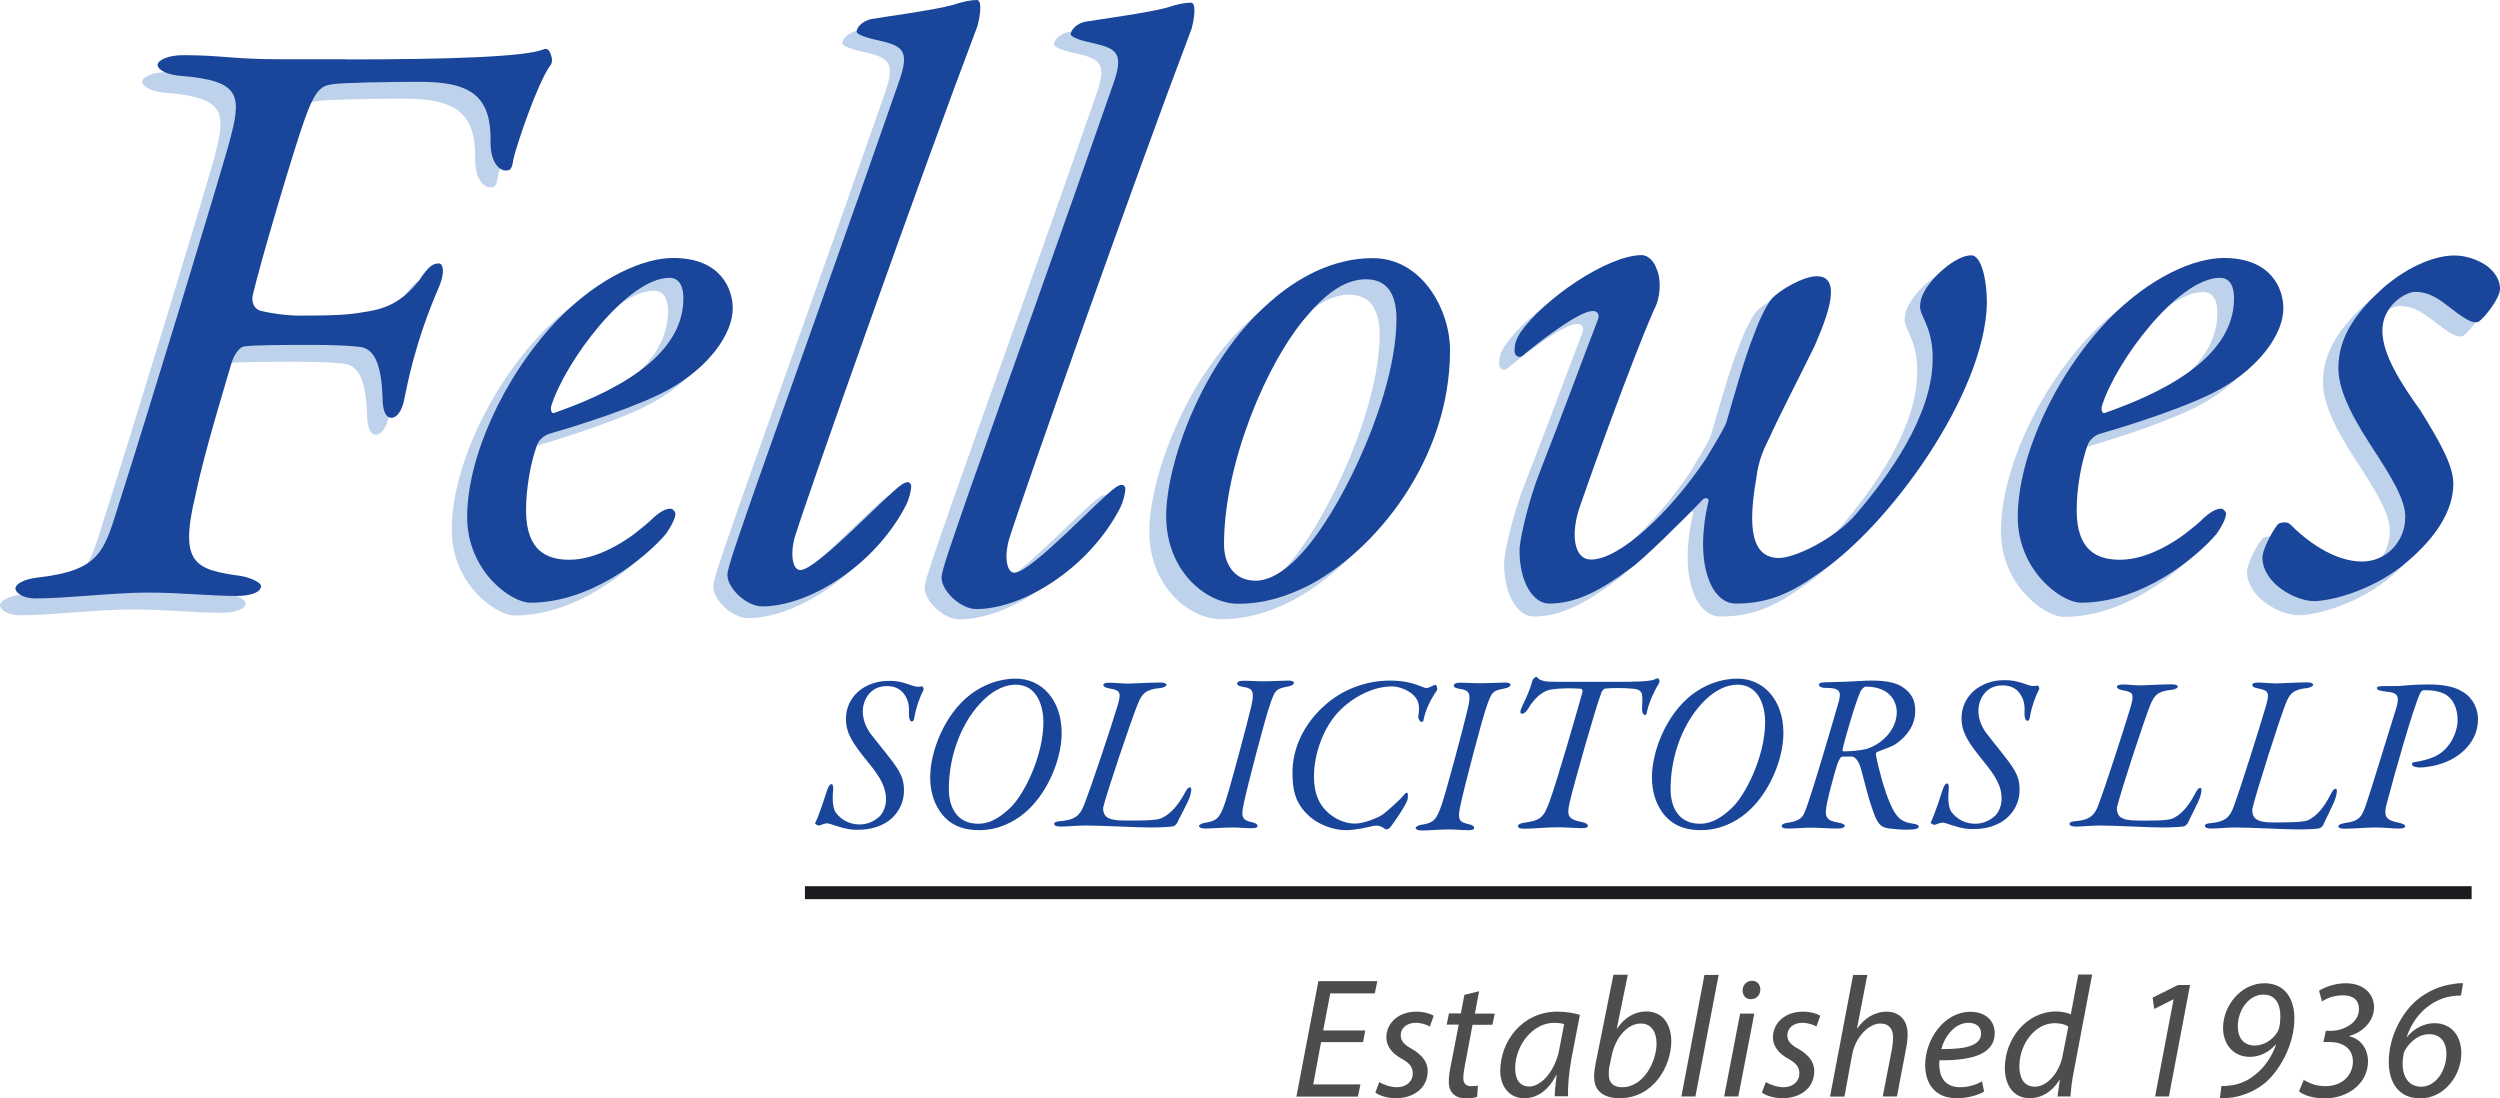 <?xml version="1.0" encoding="utf-8"?>
<!-- Generator: Adobe Illustrator 27.0.0, SVG Export Plug-In . SVG Version: 6.00 Build 0)  -->
<svg version="1.1" id="Layer_1" xmlns="http://www.w3.org/2000/svg" xmlns:xlink="http://www.w3.org/1999/xlink" x="0px" y="0px"
	 viewBox="0 0 1409.1 619" style="enable-background:new 0 0 1409.1 619;" xml:space="preserve">
<style type="text/css">
	.st0{fill:#BFD2EB;}
	.st1{fill:#19459A;}
	.st2{fill:#4D4D4D;}
	.st3{fill:#1B1C20;}
</style>
<path class="st0" d="M404.3,181c0,14.4-13.4,33-35.6,45.5c-16.6,9.3-48.1,19.5-67.5,25.1c-3.2,0.9-6.5,3.7-7.4,7
	c-3.2,8.8-6,23.2-6,36.2c0,23.2,12,27.9,24.5,27.9c15.7,0,33.3-10.7,45.3-21.8c5.1-5.1,8.8-7,11.6-7c1.4,0,2.8,1.9,2.8,2.8
	c0,2.8-2.8,7.9-5.5,11.6c-11.6,13.5-42.1,38.6-76.3,38.6c-11.1,0-35.6-18.1-35.6-48.3c0-33,19.9-78.5,50.9-111.1
	c24-24.6,49-34.9,65.2-34.9C397.8,152.7,404.3,170.4,404.3,181z M302.1,235.9c-0.5,0.9-0.5,4.6,1.4,4.2c29.1-10.2,73-29.7,73-64.6
	c0-6-1.8-11.6-7.9-11.6C345.1,163.8,310,210.8,302.1,235.9z"/>
<path class="st0" d="M1277.5,181.8c0,14.4-13.4,33-35.6,45.5c-16.6,9.3-48.1,19.5-67.5,25.1c-3.2,0.9-6.5,3.7-7.4,7
	c-3.2,8.8-6,23.2-6,36.2c0,23.2,12,27.9,24.5,27.9c15.7,0,33.3-10.7,45.3-21.8c5.1-5.1,8.8-7,11.6-7c1.4,0,2.8,1.9,2.8,2.8
	c0,2.8-2.8,7.9-5.5,11.6c-11.6,13.5-42.1,38.6-76.3,38.6c-11.1,0-35.6-18.1-35.6-48.3c0-33,19.9-78.5,50.9-111.1
	c24-24.6,49-34.9,65.2-34.9C1271.1,153.4,1277.5,171.1,1277.5,181.8z M1175.4,236.6c-0.5,0.9-0.5,4.6,1.4,4.2
	c29.1-10.2,73-29.7,73-64.6c0-6-1.8-11.6-7.9-11.6C1218.4,164.6,1183.2,211.5,1175.4,236.6z"/>
<path class="st0" d="M186.4,43c56.4,0,100.8-1.4,111-5.6c1.4-0.5,2.3-0.5,3.2,0.5c1.4,1.9,2.8,6.5,0.9,8.4
	c-7.4,10.3-19,44.9-20.8,52.8c-0.9,6.1-1.8,6.5-4.6,6.5c-2.8,0-8.3-3.7-8.3-15.9c0.5-26.2-11.1-34.1-40.2-34.1
	c-15.3,0-44.9,0.5-49,1.4c-5.6,0.9-9.3,1.9-15.7,20.1c-6.5,18.2-25.4,82.3-29.1,98.6c-0.9,3.7,0.5,7.9,4.2,8.9
	c5.1,1.4,14.8,2.8,22.2,2.8c19.9,0,27.8-0.5,35.6-1.9c9.7-1.4,20.8-3.7,31.9-18.2c5.6-8.4,7.9-9.3,11.1-9.3c1.9,0,3.7,4.2,0,13.1
	c-13.9,31.8-18,56.1-19.4,62.2c-1.4,8.9-5.1,11.7-7.4,11.7c-3.2,0-5.1-3.7-5.1-11.7c-0.9-26.6-8.8-28-14.8-28.5
	c-5.5-0.5-12.9-0.9-25-0.9c-12.9,0-33.3,0-38.4,0.9c-2.8,0.5-5.6,5.1-6.9,9.3c-2.8,9.8-15.3,50-20.4,74.8
	c-9.3,38.8,0,41.6,25.9,45.3c3.7,0.5,11.1,3.3,11.1,5.6c0,3.7-6,5.6-13.9,5.6c-14.8,0-31.5-1.9-50-1.9c-19,0-45.3,3.3-63.4,3.3
	c-6.9,0-11.1-3.3-11.1-5.6s4.2-5.1,12-6.1c37-4.2,37.9-15,47.2-44.4c14.3-44.4,55-178.1,61.1-200.1c7.4-27.1,7.4-35.5-26.8-38.3
	c-6.9-0.5-12.9-2.8-13.4-6.1c0-2.8,6-5.6,14.3-5.6c21.7,0,28.2,2.3,54.6,2.3H186.4z"/>
<path class="st0" d="M483.3,17.3c5.1-0.9,35.9-5.1,45.7-7.9c5.6-1.9,10.3-2.8,13.5-2.8c3.7,0,1.4,11.2,0.5,14.5
	c-32.2,84.9-94.3,260.6-102.7,287.2c-2.8,8.4-2.3,19.6,2.8,19.6c9.3,0,48.1-42,56.9-48c3.3-2.3,5.1-1.9,5.6,0.5
	c0,2.8-1.4,7.9-2.8,10.7c-17.7,34.5-55.1,57.3-81.2,57.3c-8.9,0-19.6-10.3-19.6-17.7c0-4.2,6.1-21,15.4-48
	c18.7-53.1,53.7-150.6,81.2-229.8c6.5-18.2,2.3-20.5-12.6-23.8c-6.5-1.4-11.2-3.3-11.2-4.7C474.9,21.9,478.2,18.2,483.3,17.3z"/>
<path class="st0" d="M602.5,18c5.1-0.9,35.9-5.1,45.7-7.9c5.6-1.9,10.3-2.8,13.5-2.8c3.7,0,1.4,11.2,0.5,14.5
	c-32.2,84.9-94.3,260.6-102.7,287.2c-2.8,8.4-2.3,19.6,2.8,19.6c9.3,0,48.1-42,56.9-48c3.3-2.3,5.1-1.9,5.6,0.5
	c0,2.8-1.4,7.9-2.8,10.7c-17.7,34.5-55.1,57.3-81.2,57.3c-8.9,0-19.6-10.3-19.6-17.7c0-4.2,6.1-21,15.4-48
	c18.7-53.1,53.7-150.6,81.2-229.8c6.5-18.2,2.3-20.5-12.6-23.8c-6.5-1.4-11.2-3.3-11.2-4.7C594.1,22.7,597.4,18.9,602.5,18z"/>
<path class="st1" d="M195.1,33.5c56.4,0,100.8-1.4,111-5.6c1.4-0.5,2.3-0.5,3.2,0.5c1.4,1.9,2.8,6.5,0.9,8.4
	c-7.4,10.3-19,44.9-20.8,52.8c-0.9,6.1-1.8,6.5-4.6,6.5s-8.3-3.7-8.3-15.9c0.5-26.2-11.1-34.1-40.2-34.1c-15.3,0-44.9,0.5-49,1.4
	c-5.6,0.9-9.3,1.9-15.7,20.1c-6.5,18.2-25.4,82.3-29.1,98.6c-0.9,3.7,0.5,7.9,4.2,8.9c5.1,1.4,14.8,2.8,22.2,2.8
	c19.9,0,27.8-0.5,35.6-1.9c9.7-1.4,20.8-3.7,31.9-18.2c5.6-8.4,7.9-9.3,11.1-9.3c1.9,0,3.7,4.2,0,13.1c-13.9,31.8-18,56.1-19.4,62.2
	c-1.4,8.9-5.1,11.7-7.4,11.7c-3.2,0-5.1-3.7-5.1-11.7c-0.9-26.6-8.8-28-14.8-28.5c-5.5-0.5-12.9-0.9-25-0.9c-12.9,0-33.3,0-38.4,0.9
	c-2.8,0.5-5.6,5.1-6.9,9.3c-2.8,9.8-15.3,50-20.4,74.8c-9.3,38.8,0,41.6,25.9,45.3c3.7,0.5,11.1,3.3,11.1,5.6c0,3.7-6,5.6-13.9,5.6
	c-14.8,0-31.5-1.9-50-1.9c-19,0-45.3,3.3-63.4,3.3c-6.9,0-11.1-3.3-11.1-5.6s4.2-5.1,12-6.1c37-4.2,37.9-15,47.2-44.4
	c14.3-44.4,55-178.1,61.1-200.1c7.4-27.1,7.4-35.5-26.8-38.3c-6.9-0.5-12.9-2.8-13.4-6.1c0-2.8,6-5.6,14.3-5.6
	c21.7,0,28.2,2.3,54.6,2.3H195.1z"/>
<path class="st0" d="M807.8,206.1c0,61.7-42.3,113.7-80.9,133.2c-11.6,5.6-23.7,9.7-38.6,9.7c-17.7,0-40.5-18.1-40.5-49.6
	c0-28.3,19.5-86.8,58.6-120.6c15.3-13.5,35.3-24.6,57.7-24.6C792.5,154.1,807.8,183.8,807.8,206.1z M726.9,187.1
	c-21.9,25.1-46.5,82.1-46.5,128.5c0,10.7,5.6,20.4,17.7,20.4c7.4,0,17.7-4.6,30.7-20.9c20-24.6,48.8-84.9,48.8-126.7
	c0-13-4.6-22.3-17.2-22.3C749.7,166.2,739,172.7,726.9,187.1z"/>
<path class="st1" d="M413,173.8c0,14.4-13.4,33-35.6,45.5c-16.6,9.3-48.1,19.5-67.5,25.1c-3.2,0.9-6.5,3.7-7.4,7
	c-3.2,8.8-6,23.2-6,36.2c0,23.2,12,27.9,24.5,27.9c15.7,0,33.3-10.7,45.3-21.8c5.1-5.1,8.8-7,11.6-7c1.4,0,2.8,1.9,2.8,2.8
	c0,2.8-2.8,7.9-5.5,11.6c-11.6,13.5-42.1,38.6-76.3,38.6c-11.1,0-35.6-18.1-35.6-48.3c0-33,19.9-78.5,50.9-111.1
	c24-24.6,49-34.9,65.2-34.9C406.5,145.4,413,163.1,413,173.8z M310.8,228.6c-0.5,0.9-0.5,4.6,1.4,4.2c29.1-10.2,73-29.7,73-64.6
	c0-6-1.8-11.6-7.9-11.6C353.8,156.6,318.7,203.5,310.8,228.6z"/>
<path class="st0" d="M925,158.8c2.8,6.1,2.3,16.4-1.4,23c-13,29.6-37,96.8-42.1,111.8c-5.1,15.5-2.8,29.1,6.5,29.1
	c16.2,0,44.4-26.3,64.8-56.8c7.4-12.2,11.1-18.8,11.6-20.7c3.7-12.7,10.2-36.2,15.3-48.8c2.3-6.6,6.9-16.9,10.2-20.7
	c4.2-4.7,17.6-12.7,25.5-12.7c16.7,0,2.3,30.5-1.4,39.5c-9.7,19.7-20.4,40.4-25,50.7c-3.7,7.5-6.5,13.1-7.9,24.4
	c-4.6,26.8-2.8,44.2,13,44.2c8.8,0,31.5-10.8,43.5-24.9c18-21.1,42.6-54.9,43-86.4c0.5-16.4-6-24-6.9-28.7c-0.5-1.9,0-5.6,1.4-8.5
	c4.2-9.4,18.5-22.1,27.3-22.1c5.6,0,8.8,13.6,8.8,26.8c-0.9,51.2-55.5,126.8-95.8,153.1c-16.2,11.7-29.2,16.4-45.8,16.4
	c-13.9,0-23.6-23-15.3-57.8c0.5-1.9-2.3-1.9-3.2-0.9c-11.6,12.2-34.2,34.3-40.3,38.5c-17.1,12.7-31,20.2-46.3,20.2
	c-9.3,0-17.1-12.7-16.7-31c0.5-7.5,5.6-28.7,11.6-43.7c11.1-28.2,24.1-63.4,32.4-85c1.4-3.3,0-5.2-2.8-5.2
	c-7.4,0-27.8,15.5-39.8,25.4c-1.9,1.4-4.6-0.5-4.2-3.3c0-3.8,0.9-6.1,3.2-9.9c13-18.8,49.1-43.7,68.5-43.7
	C921.3,151.2,924.1,155.9,925,158.8z"/>
<path class="st1" d="M1287,173.8c0,14.4-13.4,33-35.6,45.5c-16.6,9.3-48.1,19.5-67.5,25.1c-3.2,0.9-6.5,3.7-7.4,7
	c-3.2,8.8-6,23.2-6,36.2c0,23.2,12,27.9,24.5,27.9c15.7,0,33.3-10.7,45.3-21.8c5.1-5.1,8.8-7,11.6-7c1.4,0,2.8,1.9,2.8,2.8
	c0,2.8-2.8,7.9-5.5,11.6c-11.6,13.5-42.1,38.6-76.3,38.6c-11.1,0-35.6-18.1-35.6-48.3c0-33,19.9-78.5,50.9-111.1
	c24-24.6,49-34.9,65.2-34.9C1280.5,145.4,1287,163.1,1287,173.8z M1184.8,228.6c-0.5,0.9-0.5,4.6,1.4,4.2c29.1-10.2,73-29.7,73-64.6
	c0-6-1.8-11.6-7.9-11.6C1227.8,156.6,1192.7,203.5,1184.8,228.6z"/>
<path class="st0" d="M1395.8,160.4c2.3,2.3,4.6,6.1,4.6,10.3c0,5.6-8.7,16.3-12,18.6c-1.8,0.9-4.6,0-6.9-1.4
	c-11-6.5-17-15.4-29-15.4c-5.1,0-18.4,7.5-18.4,21.9c0,13.5,10.6,29.8,21.6,45.2c11.5,18.6,18.4,31.2,18.4,41
	c0,15.8-10.6,30.8-25.3,43.4c-18.4,16.3-43.2,22.8-53.3,22.8c-10.1,0-29-9.8-29-24.7c0-3.7,4.6-13.5,8.7-18.6c0.9-0.9,5.1-1.9,6.9,0
	c9.2,9.3,24.8,21,40.5,21c13.3,0,24.4-10.7,24.4-25.2c0-9.8-7.4-21.9-20.2-41.5c-12.4-19.1-17.5-32.2-17.5-42.4
	c0-19.1,12-33.1,25.3-45.2c15.2-13.1,30.3-18.2,40-18.2C1383.9,152,1392.6,156.6,1395.8,160.4z"/>
<path class="st1" d="M491.3,10.7c5.1-0.9,35.9-5.1,45.7-7.9c5.6-1.9,10.3-2.8,13.5-2.8c3.7,0,1.4,11.2,0.5,14.5
	c-32.2,84.9-94.3,260.6-102.7,287.2c-2.8,8.4-2.3,19.6,2.8,19.6c9.3,0,48.1-42,56.9-48c3.3-2.3,5.1-1.9,5.6,0.5
	c0,2.8-1.4,7.9-2.8,10.7c-17.7,34.5-55.1,57.3-81.2,57.3c-8.9,0-19.6-10.3-19.6-17.7c0-4.2,6.1-21,15.4-48
	c18.7-53.1,53.7-150.6,81.2-229.8c6.5-18.2,2.3-20.5-12.6-23.8c-6.5-1.4-11.2-3.3-11.2-4.7C482.9,15.4,486.2,11.7,491.3,10.7z"/>
<path class="st1" d="M612,12.2c5.1-0.9,35.9-5.1,45.7-7.9c5.6-1.9,10.3-2.8,13.5-2.8c3.7,0,1.4,11.2,0.5,14.5
	c-32.2,84.9-94.3,260.6-102.7,287.2c-2.8,8.4-2.3,19.6,2.8,19.6c9.3,0,48.1-42,56.9-48c3.3-2.3,5.1-1.9,5.6,0.5
	c0,2.8-1.4,7.9-2.8,10.7c-17.7,34.5-55.1,57.3-81.2,57.3c-8.9,0-19.6-10.3-19.6-17.7c0-4.2,6.1-21,15.4-48
	c18.7-53.1,53.7-150.6,81.2-229.8c6.5-18.2,2.3-20.5-12.6-23.8c-6.5-1.4-11.2-3.3-11.2-4.7C603.6,16.8,606.9,13.1,612,12.2z"/>
<path class="st1" d="M817.3,197.4c0,61.7-42.3,113.7-80.9,133.2c-11.6,5.6-23.7,9.7-38.6,9.7c-17.7,0-40.5-18.1-40.5-49.6
	c0-28.3,19.5-86.8,58.6-120.6c15.3-13.5,35.3-24.6,57.7-24.6C801.9,145.4,817.3,175.1,817.3,197.4z M736.4,178.4
	c-21.9,25.1-46.5,82.1-46.5,128.5c0,10.7,5.6,20.4,17.7,20.4c7.4,0,17.7-4.6,30.7-20.9c20-24.6,48.8-84.9,48.8-126.7
	c0-13-4.6-22.3-17.2-22.3C759.1,157.5,748.4,164,736.4,178.4z"/>
<path class="st1" d="M933.7,151.5c2.8,6.1,2.3,16.4-1.4,23c-13,29.6-37,96.8-42.1,111.8c-5.1,15.5-2.8,29.1,6.5,29.1
	c16.2,0,44.4-26.3,64.8-56.8c7.4-12.2,11.1-18.8,11.6-20.7c3.7-12.7,10.2-36.2,15.3-48.8c2.3-6.6,6.9-16.9,10.2-20.7
	c4.2-4.7,17.6-12.7,25.5-12.7c16.7,0,2.3,30.5-1.4,39.5c-9.7,19.7-20.4,40.4-25,50.7c-3.7,7.5-6.5,13.1-7.9,24.4
	c-4.6,26.8-2.8,44.2,13,44.2c8.8,0,31.5-10.8,43.5-24.9c18-21.1,42.6-54.9,43-86.4c0.5-16.4-6-24-6.9-28.7c-0.5-1.9,0-5.6,1.4-8.5
	c4.2-9.4,18.5-22.1,27.3-22.1c5.6,0,8.8,13.6,8.8,26.8c-0.9,51.2-55.5,126.8-95.8,153.1c-16.2,11.7-29.2,16.4-45.8,16.4
	c-13.9,0-23.6-23-15.3-57.8c0.5-1.9-2.3-1.9-3.2-0.9c-11.6,12.2-34.2,34.3-40.3,38.5c-17.1,12.7-31,20.2-46.3,20.2
	c-9.3,0-17.1-12.7-16.7-31c0.5-7.5,5.6-28.7,11.6-43.7c11.1-28.2,24.1-63.4,32.4-85c1.4-3.3,0-5.2-2.8-5.2
	c-7.4,0-27.8,15.5-39.8,25.4c-1.9,1.4-4.6-0.5-4.2-3.3c0-3.8,0.9-6.1,3.2-9.9c13-18.8,49.1-43.7,68.5-43.7
	C930,144,932.8,148.7,933.7,151.5z"/>
<path class="st1" d="M1404.5,152.4c2.3,2.3,4.6,6.1,4.6,10.3c0,5.6-8.7,16.3-12,18.6c-1.8,0.9-4.6,0-6.9-1.4
	c-11-6.5-17-15.4-29-15.4c-5.1,0-18.4,7.5-18.4,21.9c0,13.5,10.6,29.8,21.6,45.2c11.5,18.6,18.4,31.2,18.4,41
	c0,15.8-10.6,30.8-25.3,43.4c-18.4,16.3-43.2,22.8-53.3,22.8c-10.1,0-29-9.8-29-24.7c0-3.7,4.6-13.5,8.7-18.6c0.9-0.9,5.1-1.9,6.9,0
	c9.2,9.3,24.8,21,40.5,21c13.3,0,24.4-10.7,24.4-25.2c0-9.8-7.4-21.9-20.2-41.5c-12.4-19.1-17.5-32.2-17.5-42.4
	c0-19.1,12-33.1,25.3-45.2c15.2-13.1,30.3-18.2,40-18.2C1392.6,144,1401.3,148.6,1404.5,152.4z"/>
<path class="st1" d="M512.6,385.9c1.5,0.5,3.2,1.1,3.8,1.1c1.6,0.2,2.7-0.1,3.3-0.2c0.4-0.1,1,1.4,0.9,1.9c-2.1,4.1-4.3,10-5.2,15.5
	c-0.1,1.1-0.5,2.5-1.5,2.5c-0.9,0-1.7-1.7-1.6-4.1c0.1-3.6,0.2-6.6-2-10.3c-2-3.5-5.4-5.6-10.4-5.6c-10.4,0-13.6,9.2-13.6,14.1
	c0,4.8,1.7,9,4.5,12.9c1.6,2.2,7.7,9.5,12.6,16c5.4,7.3,6.1,11,6.1,16.1c0,7.8-4.4,14.6-10.7,18.2c-5.9,3.3-11.5,3.7-16.2,3.7
	c-5.5,0-11.2-2.2-14.7-3.3c-2-0.6-2.6-0.4-6.1,0.9c-0.4,0.2-1.8-0.6-2-0.7c-0.4-0.4-0.5-0.7-0.2-1c2.3-4.7,5.6-15.2,6.7-18.5
	c1-2.7,1.7-3.1,2.3-3.1c0.7,0,1.3,0.6,0.9,4.5c-0.5,6.1,0.4,9.9,1.6,11.5c2.8,3.8,7.4,6.7,13.4,6.7c4.9,0,8.3-2.1,10.4-3.8
	c2.9-2.1,4.5-6.7,4.5-10.2c0-6.8-2.8-12.3-10.8-21.9c-7.5-9.4-11.8-15.2-11.8-23.5c0-6.6,2.7-11.5,6.6-15.2
	c4.7-4.3,11.3-6.3,16.7-6.3C506,383.5,509.7,384.9,512.6,385.9z"/>
<path class="st1" d="M1141.4,385.5c1.5,0.5,3.2,1.1,3.8,1.1c1.6,0.2,2.7-0.1,3.3-0.2c0.4-0.1,1,1.4,0.9,1.9
	c-2.1,4.1-4.3,10-5.2,15.5c-0.1,1.1-0.5,2.5-1.5,2.5c-0.9,0-1.7-1.7-1.6-4.1c0.1-3.6,0.2-6.6-2-10.3c-2-3.5-5.4-5.6-10.4-5.6
	c-10.4,0-13.6,9.2-13.6,14.1c0,4.8,1.7,9,4.5,12.9c1.6,2.2,7.7,9.5,12.6,16c5.4,7.3,6.1,11,6.1,16.1c0,7.8-4.4,14.6-10.7,18.2
	c-5.9,3.3-11.5,3.7-16.2,3.7c-5.5,0-11.2-2.2-14.7-3.3c-2-0.6-2.6-0.4-6.1,0.9c-0.4,0.2-1.8-0.6-2-0.7c-0.4-0.4-0.5-0.7-0.2-1
	c2.3-4.7,5.6-15.2,6.7-18.5c1-2.7,1.7-3.1,2.3-3.1c0.7,0,1.3,0.6,0.9,4.5c-0.5,6.1,0.4,9.9,1.6,11.5c2.8,3.8,7.4,6.7,13.4,6.7
	c4.9,0,8.3-2.1,10.4-3.8c2.9-2.1,4.5-6.7,4.5-10.2c0-6.8-2.8-12.3-10.8-21.9c-7.5-9.4-11.8-15.2-11.8-23.5c0-6.6,2.7-11.5,6.6-15.2
	c4.7-4.3,11.3-6.3,16.7-6.3C1134.7,383.2,1138.4,384.5,1141.4,385.5z"/>
<path class="st1" d="M598.4,413.2c0,16.6-10.1,39.3-26.3,48.9c-6.7,4-13.3,5.8-20.1,5.8c-7.3,0-13.9-1.6-19.3-7
	c-3.6-3.6-8.4-10.9-8.4-22.9c0-14.4,8-35.3,22.6-46.5c6.6-5.1,15.7-9,25.6-9C587.2,382.5,598.4,394.5,598.4,413.2z M554.6,394.3
	c-12.3,11.8-19.8,31-19.8,50.5c0,8.8,3.6,19.5,16.6,19.5c5.8,0,11.1-2.6,17.4-8.4c8-7.1,19.3-29.5,19.3-48.9c0-8.1-3-21.1-15.7-21.1
	C566.5,386,560.5,388.7,554.6,394.3z"/>
<path class="st1" d="M1005.2,413.2c0,16.6-10.1,39.3-26.3,48.9c-6.7,4-13.3,5.8-20.1,5.8c-7.3,0-13.9-1.6-19.3-7
	c-3.6-3.6-8.4-10.9-8.4-22.9c0-14.4,8-35.3,22.6-46.5c6.6-5.1,15.7-9,25.6-9C994,382.5,1005.2,394.5,1005.2,413.2z M961.4,394.3
	c-12.3,11.8-19.8,31-19.8,50.5c0,8.8,3.6,19.5,16.6,19.5c5.8,0,11.1-2.6,17.4-8.4c8-7.1,19.3-29.5,19.3-48.9c0-8.1-3-21.1-15.7-21.1
	C973.3,386,967.3,388.7,961.4,394.3z"/>
<path class="st1" d="M654.3,461.3c5.3-2.2,9.6-7.3,13.2-13.8c1.5-2.9,2.2-3.7,3.3-3.7c1.1,0,0.6,3-0.1,5.1
	c-1.5,4.4-6.1,12.2-7.2,14.9c-0.4,0.9-1.6,1.9-2.5,2c-1,0.2-5.7,0.6-12.8,0.6s-27.7-1.1-36.2-1.1c-4.9,0-10.9,0.6-13.9,0.6
	c-2.9,0-3.9-0.6-3.9-1.5c0-1.1,1.4-1.4,3.9-1.6c7.1-0.7,10.4-2.6,12.8-8.8c4.8-12.3,16-46.2,18.2-53.7c3.4-10.3,2.5-11.1-3.5-12.2
	c-2.5-0.5-3.7-1-3.7-2.1c0-0.7,1.1-1.2,3.5-1.2c2.8,0,6.7,0.5,10.5,0.5c2.8,0,12.4-0.6,18.2-0.6c2.5,0,3.4,0.7,3.4,1.4
	c0,0.6-1.5,1.5-3.4,1.7c-8.1,0.7-10.4,3-12.8,9c-3.4,8.2-17.4,49.6-19.5,58.3c-0.1,0.7-0.1,4.2,2.4,5.7c1.8,1,4.2,1.7,10.3,1.7
	C640.8,462.5,651.1,462.6,654.3,461.3z"/>
<path class="st1" d="M746.1,398.1c10.3-9.6,24.1-14.5,37.3-14.5c9.1,0,14.4,2,17.9,3.4c2.3,1,3.1,1.1,5.3,0c1.8-1,2.5-1.1,2.8-0.9
	c0.3,0.4,1,2.1,0.5,3c-3.8,5.6-6.3,10.7-7.6,16.9c0,0.6-0.5,0.9-1,0.9c-1.2,0-2.1-2.4-1.9-3.2c0.9-5.1,0.5-8.6-2.5-11.7
	c-3.6-3.5-8.8-5.1-12.4-5.1c-8.5,0-19.3,4-28.8,13c-10,9.7-15.1,25.6-15.1,37.6c0,7.8,1.9,13.5,5.2,17.6c5.3,6.7,12.8,9.1,17.7,9.1
	c5.4,0,13.3-3.2,16.4-5.5c3.1-2.6,8.4-7,11.9-11.2c0.5-0.5,0.6-0.7,1.2-0.7c0.8,0,0.6,2.4,0.3,4.1c-1.2,3.5-8.8,14.7-10.1,15.8
	c-0.4,0.4-1.9,1.1-2.3,0.7c-1.6-1.2-3.6-2.5-6.6-1.9c-2.7,0.5-9.7,2.4-15.5,2.4c-8.8,0-21.2-4.5-27.2-15.9
	c-2.2-4.2-3.1-9.6-3.1-15.9C728.2,421.9,735.1,408,746.1,398.1z"/>
<path class="st1" d="M700.8,383.7c4.5,0,6.7,0.3,10.7,0.3c6.6,0,11.4-0.4,14.7-0.4c1.9,0,3.1,0.5,3.1,1.2c0,0.9-1,1.7-3.6,2.2
	c-6.4,1.2-7,2-9.5,9c-2.8,7.3-13.7,49.4-15.2,57.1c-1.8,8.1-0.4,9.2,4.9,10.4c2,0.4,2.9,1.3,2.9,1.9c0,1.2-1.2,1.4-3.5,1.4
	c-4.5,0-6.6-0.4-10.6-0.4c-5.1,0-11.7,0.6-15.5,0.6c-2.5,0-3.4-0.8-3.4-1.4s1.3-1.5,3.1-1.8c7.1-1,8.7-2.9,11.6-11.4
	c2.3-6.5,12.6-44.8,14.8-54.5c1.8-7.9,1-10-4.5-10.7c-2.2-0.4-3.4-0.8-3.5-1.9C697.4,384.4,698.3,383.7,700.8,383.7z"/>
<path class="st1" d="M822.9,384.8c4.5,0,6.7,0.3,10.7,0.3c6.6,0,11.4-0.4,14.7-0.4c1.9,0,3.1,0.5,3.1,1.2c0,0.9-1,1.7-3.6,2.2
	c-6.4,1.2-7,2-9.5,9c-2.8,7.3-13.7,49.4-15.2,57.1c-1.8,8.1-0.4,9.2,4.9,10.4c2,0.4,2.9,1.3,2.9,1.9c0,1.2-1.2,1.4-3.5,1.4
	c-4.5,0-6.6-0.4-10.6-0.4c-5.1,0-11.7,0.6-15.5,0.6c-2.5,0-3.4-0.8-3.4-1.4c0-0.6,1.3-1.5,3.1-1.8c7.1-1,8.7-2.9,11.6-11.4
	c2.3-6.5,12.6-44.8,14.8-54.5c1.8-7.9,1-10-4.5-10.7c-2.2-0.4-3.4-0.8-3.5-1.9C819.5,385.5,820.5,384.8,822.9,384.8z"/>
<path class="st1" d="M919.5,384.2c6.6,0,11.3-0.4,13.4-1.4c0.7-0.3,1-0.5,1.5-0.5c0.4,0,1.5,1.4,0.7,2.7c-2.4,4-5.7,10.7-6.8,16.2
	c0,1.1-0.6,1.8-1.1,1.8c-0.9,0-1.7-1.4-1.7-3.1c0.2-7.8,1.4-11.1-5-11.7c-4.7-0.5-11.4-0.5-15.8-0.1c-0.6,0-1.6,1.3-2,2
	c-3.4,8.7-15.6,52-17.8,61.4c-2.1,8.7-1,10.3,7,11.9c0.9,0.1,3.1,0.9,3.1,2c0,0.8-0.7,1.4-3.4,1.4c-2.2,0-9.8-0.5-13.4-0.5
	c-8.1,0-12.7,0.8-19.1,0.8c-2.4,0-3.5-0.4-3.5-1.5c0-1,1.9-1.7,3.1-1.8c9.3-1.4,11.3-2.4,14.9-12.6c4.6-13,14.5-47.4,18.4-61.3
	c0.1-0.8-0.4-1.7-0.9-1.7c-5.8-0.4-12.2-0.3-16.6,0.4c-4.6,0.6-9.6,4.6-13.2,10.9c-1.1,1.9-2.5,2.8-3.4,2.8c-1.1,0-1.1-1-0.7-2.3
	c0.7-2.4,4.6-8.9,6.6-16.6c0.1-0.5,1.5-1.9,2.2-1.9c0.1,0,0.6,0.3,0.9,0.8c0.4,0.6,2.4,1.7,6.1,1.9c3.2,0.1,5.5,0.1,9.7,0.1H919.5z"
	/>
<path class="st1" d="M1068.6,419.3c-2,1.4-6.4,2.9-10.7,4.6c-0.3,0-0.8,1-0.5,1.9c1.5,8,4.8,19.9,7.9,27c3.3,7.5,5.9,10.6,13.2,11.5
	c2,0.3,3,0.8,3,1.7s-1.8,1.4-3.4,1.5c-3.1,0.4-8.7,0-12-0.4c-5.8-0.5-7.8-1.8-11-11.8c-2.8-8-4.9-17.8-6.5-23c-0.6-2-2.5-5.9-5-5.9
	c-2.4,0-4.1,0.1-5.1,0.1c-0.9,0-1.6,0.8-3,4.5c-0.8,2.3-4.5,15.5-5.6,21.1c-1.9,8.8-0.6,10.4,6.9,11.7c1.5,0.3,3,0.8,3,1.7
	s-1.8,1.5-3.8,1.5c-5.5,0-11.2-0.5-15.1-0.5s-9.3,0.5-13.2,0.5c-2,0-3.5-0.4-3.5-1.4s1.6-1.7,3.6-1.9c7.4-1,8.5-3.8,9.5-6.2
	c3.3-7.6,16.7-53.7,18.8-61c1.9-6.6,1.5-8.8-7.5-8.8c-2.5,0-3.4-1.1-3.4-1.7c0-0.9,1.1-1.4,3.1-1.4c2.3-0.1,9.3-0.3,13.3-0.4
	c3.4-0.1,9-0.6,13.1-0.6c8.3,0,14.7,1.1,18.8,4.5c3.8,2.9,6,6.5,6,12.5C1079.6,408,1075.4,414.6,1068.6,419.3z M1051.6,387
	c-1,0-2.6,1.8-3,2.8c-3.3,7.4-9.5,29.7-10,32.2c-0.3,0.8,0,1.5,0.5,1.5c4,0,9.7-0.5,13.1-1.4c8.4-2.7,16.9-10.6,16.9-20.9
	C1069,395,1064.8,387,1051.6,387z"/>
<path class="st1" d="M1224.4,461.4c5.1-2.2,9.2-7.2,12.6-13.6c1.5-2.8,2.1-3.7,3.2-3.7c1.1,0,0.6,2.9-0.1,5
	c-1.5,4.3-5.8,12-6.9,14.7c-0.4,0.9-1.6,1.8-2.4,2c-1,0.2-5.5,0.6-12.3,0.6s-26.6-1.1-34.8-1.1c-4.7,0-10.5,0.6-13.4,0.6
	c-2.8,0-3.8-0.6-3.8-1.5c0-1.1,1.3-1.4,3.8-1.6c6.8-0.7,10-2.6,12.3-8.7c4.6-12.2,15.3-45.6,17.5-53c3.3-10.2,2.4-10.9-3.4-12
	c-2.4-0.5-3.5-1-3.5-2.1c0-0.7,1.1-1.2,3.4-1.2c2.7,0,6.4,0.5,10.1,0.5c2.7,0,11.9-0.6,17.5-0.6c2.4,0,3.3,0.7,3.3,1.4
	c0,0.6-1.5,1.5-3.3,1.7c-7.8,0.7-10,2.9-12.3,8.8c-3.3,8.1-16.7,48.9-18.7,57.5c-0.1,0.7-0.1,4.2,2.3,5.7c1.7,1,4,1.7,9.9,1.7
	C1211.3,462.5,1221.2,462.7,1224.4,461.4z"/>
<path class="st1" d="M1300.7,462.4c5.1-2.3,9.2-7.4,12.6-14c1.5-2.9,2.1-3.8,3.2-3.8c1.1,0,0.6,3-0.1,5.2
	c-1.5,4.4-5.8,12.4-6.9,15.1c-0.4,0.9-1.6,1.9-2.4,2c-1,0.3-5.5,0.6-12.3,0.6c-6.8,0-26.6-1.1-34.8-1.1c-4.7,0-10.5,0.6-13.4,0.6
	c-2.8,0-3.8-0.6-3.8-1.5c0-1.1,1.3-1.4,3.8-1.6c6.8-0.8,10-2.6,12.3-9c4.6-12.5,15.3-46.8,17.5-54.4c3.3-10.5,2.4-11.2-3.4-12.4
	c-2.4-0.5-3.5-1-3.5-2.1c0-0.8,1.1-1.3,3.4-1.3c2.7,0,6.4,0.5,10.1,0.5c2.7,0,11.9-0.6,17.5-0.6c2.4,0,3.3,0.8,3.3,1.4
	c0,0.6-1.5,1.5-3.3,1.8c-7.8,0.8-10,3-12.3,9.1c-3.3,8.3-16.7,50.2-18.7,59.1c-0.1,0.8-0.1,4.3,2.3,5.8c1.7,1,4,1.8,9.9,1.8
	C1287.7,463.5,1297.5,463.6,1300.7,462.4z"/>
<path class="st1" d="M1388.4,390.1c6.1,3.8,8.3,10.3,8.3,15.2c0,14.3-12,21.9-18.6,24.4c-5.5,2.2-11.9,2.9-14,2.9
	c-1.2,0-4.6-0.2-4.6-1.9c0-1,0.5-1,1.9-1.2c3.8-0.6,6.9-1.5,9.5-2.5c9.6-3.5,14.2-13.9,14.3-20.9c0.1-6.9-2.8-13.5-8.8-15.6
	c-2.6-1-5.3-1.5-10.2-1.5c-0.5,0-1.7,0.6-2.2,1.9c-4.2,9.4-14,44.1-18.6,61.5c-2.6,9.2,0.6,9.9,6.9,11.4c2.3,0.5,3.3,1,3.3,2
	s-1.8,1.2-4,1.2c-2.6,0-8.2-0.6-12.7-0.6c-5.3,0-11.9,0.7-17.6,0.7c-1.9,0-3.3-0.5-3.3-1.2c0-1.1,1.5-1.6,3.6-2
	c8.7-1.1,9.7-4,12-10.4c2.2-6.1,13.1-42,17.2-55c1.9-6.6,0-8.1-5.3-8.6c-4.6-0.5-5.8-1.1-5.8-2.1c0-0.6,1-1.1,3.2-1.1
	c1.4,0,6.3,0,8.5,0c5.1-0.4,10-0.9,16.8-0.9C1377.3,385.7,1383.8,387.1,1388.4,390.1z"/>
<path class="st2" d="M768.3,587.4h-23.7l-4.4,23.8h26.6l-1.4,6.9h-34.7l12.4-65.1h33.2l-1.4,6.9h-25.1l-4,20.9h23.7L768.3,587.4z"/>
<path class="st2" d="M777.4,609.9c2.2,1.4,6.3,2.9,10,2.9c5.4,0,8.9-3.5,8.9-7.6c0-3.7-1.6-5.9-6.5-8.6c-5.4-3-8.4-7.1-8.4-11.9
	c0-8.2,7-14.5,16.9-14.5c4.2,0,8,1.2,9.8,2.3l-2.2,6.1c-1.6-1-4.6-2.1-8.1-2.1c-4.8,0-8.3,3-8.3,7c0,3.4,2.2,5.5,6.4,7.8
	c5.2,3,8.8,7,8.8,12.3c0,9.8-8,15.4-17.9,15.4c-5,0-9.5-1.5-11.6-3.2L777.4,609.9z"/>
<path class="st2" d="M833.7,558.7l-2.4,12.6h11.2l-1.3,6.3H830l-4.3,22.7c-0.5,2.6-0.9,5-0.9,7.5c0,2.8,1.4,4.4,4.4,4.4
	c1.4,0,2.7-0.1,3.8-0.3l-0.4,6.3c-1.4,0.6-3.9,0.9-6.2,0.9c-7.1,0-9.8-4.3-9.8-9.1c0-2.7,0.3-5.4,1-8.8l4.6-23.7h-6.8l1.3-6.3h6.7
	l2-10.5L833.7,558.7z"/>
<path class="st2" d="M876.3,618c0-2.8,0.5-7.2,1.1-12.1h-0.2c-5.1,9.7-11.5,13.1-18.2,13.1c-8.2,0-13.4-6.6-13.4-15.4
	c0-16.2,12-33.4,32.3-33.4c4.4,0,9.4,0.8,12.6,1.8l-4.7,24.3c-1.5,8.1-2.2,16.4-2,21.6H876.3z M881.6,577.2
	c-1.2-0.3-2.9-0.7-5.6-0.7c-12.1,0-21.9,12.6-22,25.6c0,5.2,1.8,10.3,8,10.3c6.7,0,14.6-8.7,16.9-21.1L881.6,577.2z"/>
<path class="st2" d="M917.5,549.4l-6.2,30.3h0.2c4.2-6.3,10.1-9.6,16.4-9.6c10.2,0,14.1,8.5,14.1,16.8c0,14.3-10.3,32.1-29.1,32.1
	c-8.2,0-14.4-3.4-14.4-12.1c0-2.2,0.4-5,0.8-7.2l10.1-50.3H917.5z M907.4,599.9c-0.4,1.5-0.7,3.5-0.6,5.9c0,4.4,2.5,7,7.5,7
	c12.1,0,19.4-14.4,19.4-24.7c0-5.8-2.5-11.2-8.9-11.2c-7,0-14.1,7.1-16.4,18.2L907.4,599.9z"/>
<path class="st2" d="M947.7,618l13-68.5h8L955.6,618H947.7z"/>
<path class="st2" d="M971.8,618l9-46.7h8l-9,46.7H971.8z M982.2,558.2c0-3.1,2.4-5.4,5.3-5.4c2.9,0,4.7,2.1,4.7,5
	c-0.1,3.2-2.3,5.4-5.4,5.4C984,563.2,982.2,561.1,982.2,558.2z"/>
<path class="st2" d="M995.3,609.9c2.2,1.4,6.3,2.9,10,2.9c5.4,0,8.9-3.5,8.9-7.6c0-3.7-1.6-5.9-6.5-8.6c-5.4-3-8.4-7.1-8.4-11.9
	c0-8.2,7-14.5,16.9-14.5c4.2,0,8,1.2,9.8,2.3l-2.2,6.1c-1.6-1-4.6-2.1-8.1-2.1c-4.8,0-8.3,3-8.3,7c0,3.4,2.2,5.5,6.4,7.8
	c5.2,3,8.8,7,8.8,12.3c0,9.8-8,15.4-17.9,15.4c-5,0-9.5-1.5-11.6-3.2L995.3,609.9z"/>
<path class="st2" d="M1031.5,618l13-68.5h8l-5.8,30.1h0.2c4-5.7,9.7-9.4,16.7-9.4c5.3,0,11.6,3.3,11.6,12.6c0,2.5-0.3,5.5-0.8,7.9
	l-5.2,27.3h-8l5.2-26.9c0.3-1.7,0.6-3.9,0.6-6.5c0-4.3-2-7.7-7.2-7.7c-6.2,0-14,7.2-15.9,17.8l-4.3,23.4H1031.5z"/>
<path class="st2" d="M1118.3,615.3c-3.5,2-9.2,3.7-15.4,3.7c-12.4,0-17.8-8.4-17.8-18.7c0-14.1,10.4-30,25.5-30
	c8.9,0,13.7,5.3,13.7,12c0,12.3-13.8,15.5-31.1,15.3c-0.4,2-0.1,6.4,1,8.9c1.8,4.2,5.6,6.3,10.4,6.3c5.5,0,9.7-1.7,12.6-3.3
	L1118.3,615.3z M1109.5,576.5c-7.6,0-13.3,7.4-15.3,14.8c12.6,0.1,22.4-1.5,22.4-8.8C1116.6,578.6,1113.7,576.5,1109.5,576.5z"/>
<path class="st2" d="M1179.2,549.4l-10.2,53.8c-1,4.8-1.7,10.2-2,14.8h-7.3l1.3-9.3h-0.2c-4.2,6.7-10.1,10.3-16.8,10.3
	c-9.1,0-14-7.4-14-17c0-16.6,12.4-31.9,28.9-31.9c3,0,6.3,0.7,8.3,1.6l4.2-22.4H1179.2z M1165.8,578.6c-1.6-1.1-4.3-1.9-7.7-1.9
	c-11.2,0-19.9,11.9-19.9,24.3c0,5.6,1.9,11.5,8.8,11.5c6.2,0,13.6-7,15.6-17.6L1165.8,578.6z"/>
<path class="st2" d="M1225.1,563.3h-0.2l-10.7,5.4l-0.9-6.4l14.3-7.1h6.8l-11.9,62.8h-7.8L1225.1,563.3z"/>
<path class="st2" d="M1252.1,612.1c1.6,0.1,3.7-0.1,6-0.4c4.4-0.7,9.2-2.7,13.3-6.2c4.6-3.7,8.8-9.2,11.5-16.7h-0.3
	c-3.9,4.5-9.4,6.9-14.3,6.9c-10.3,0-15.3-8-15.3-16.3c0-12.7,10.2-25.2,23.3-25.2c11.9,0,16.9,9.1,16.9,19.8
	c0,15.6-8.9,29.8-16.2,36.1c-5.4,4.6-12.3,7.5-18.8,8.5c-2.7,0.3-5,0.5-7,0.4L1252.1,612.1z M1261.3,578.5c0,6.3,3.2,10.8,9.5,10.8
	c5.1,0,9.7-2.9,12.5-7.1c0.6-0.8,1-1.6,1.3-2.8c0.4-1.6,0.7-4.1,0.7-6.5c0-7-2.7-12.3-9.6-12.3
	C1267.6,560.6,1261.3,569.3,1261.3,578.5z"/>
<path class="st2" d="M1298.5,608.7c2.4,1.4,6.4,3.5,12.1,3.5c10.7,0,15.6-7.3,15.6-13.8c0-7.8-6.1-11.1-13.4-11.1h-3.2l1.3-6.3h3.2
	c5.9,0,15.5-3.9,15.5-12.2c0-4.8-2.9-7.8-8.9-7.8c-4.7,0-9.1,1.4-11.9,3.5l-1.7-6.1c4-2.4,9.5-4.2,15-4.2c10.5,0,16,6.3,16,13.5
	c0,8.2-6.7,14.2-13.9,16.2v0.2c6.9,1.6,10.5,7.6,10.5,14.2c0,11.9-10.8,20.8-24.4,20.8c-6.8,0-12.4-2-14.5-4L1298.5,608.7z"/>
<path class="st2" d="M1387.1,561.1c-1.5,0-3.5,0.1-5.8,0.5c-11.3,2-20.7,10.6-24.8,22.9h0.2c3.7-4.7,9.7-7.8,15.4-7.8
	c9.8,0,15.2,7.4,15.2,17c0,12.4-9.6,25.4-23.1,25.4c-12,0-17.8-8.7-17.8-20.6c0-14.6,7.7-27.9,15.7-34.7c6.3-5.3,13.6-8.3,20.8-9.2
	c2.2-0.4,4.1-0.5,5.4-0.4L1387.1,561.1z M1378.9,594.2c0-7.4-3.7-11.3-9.9-11.3c-4.9,0-9.9,3.3-13.2,8.6c-0.6,1-1,2-1.1,3.1
	c-0.3,1.4-0.5,3-0.5,4.9c0,7.6,3.6,13,10.4,13C1373,612.6,1378.9,603.1,1378.9,594.2z"/>
<rect x="453.7" y="499.5" class="st3" width="939.4" height="7.3"/>
</svg>
